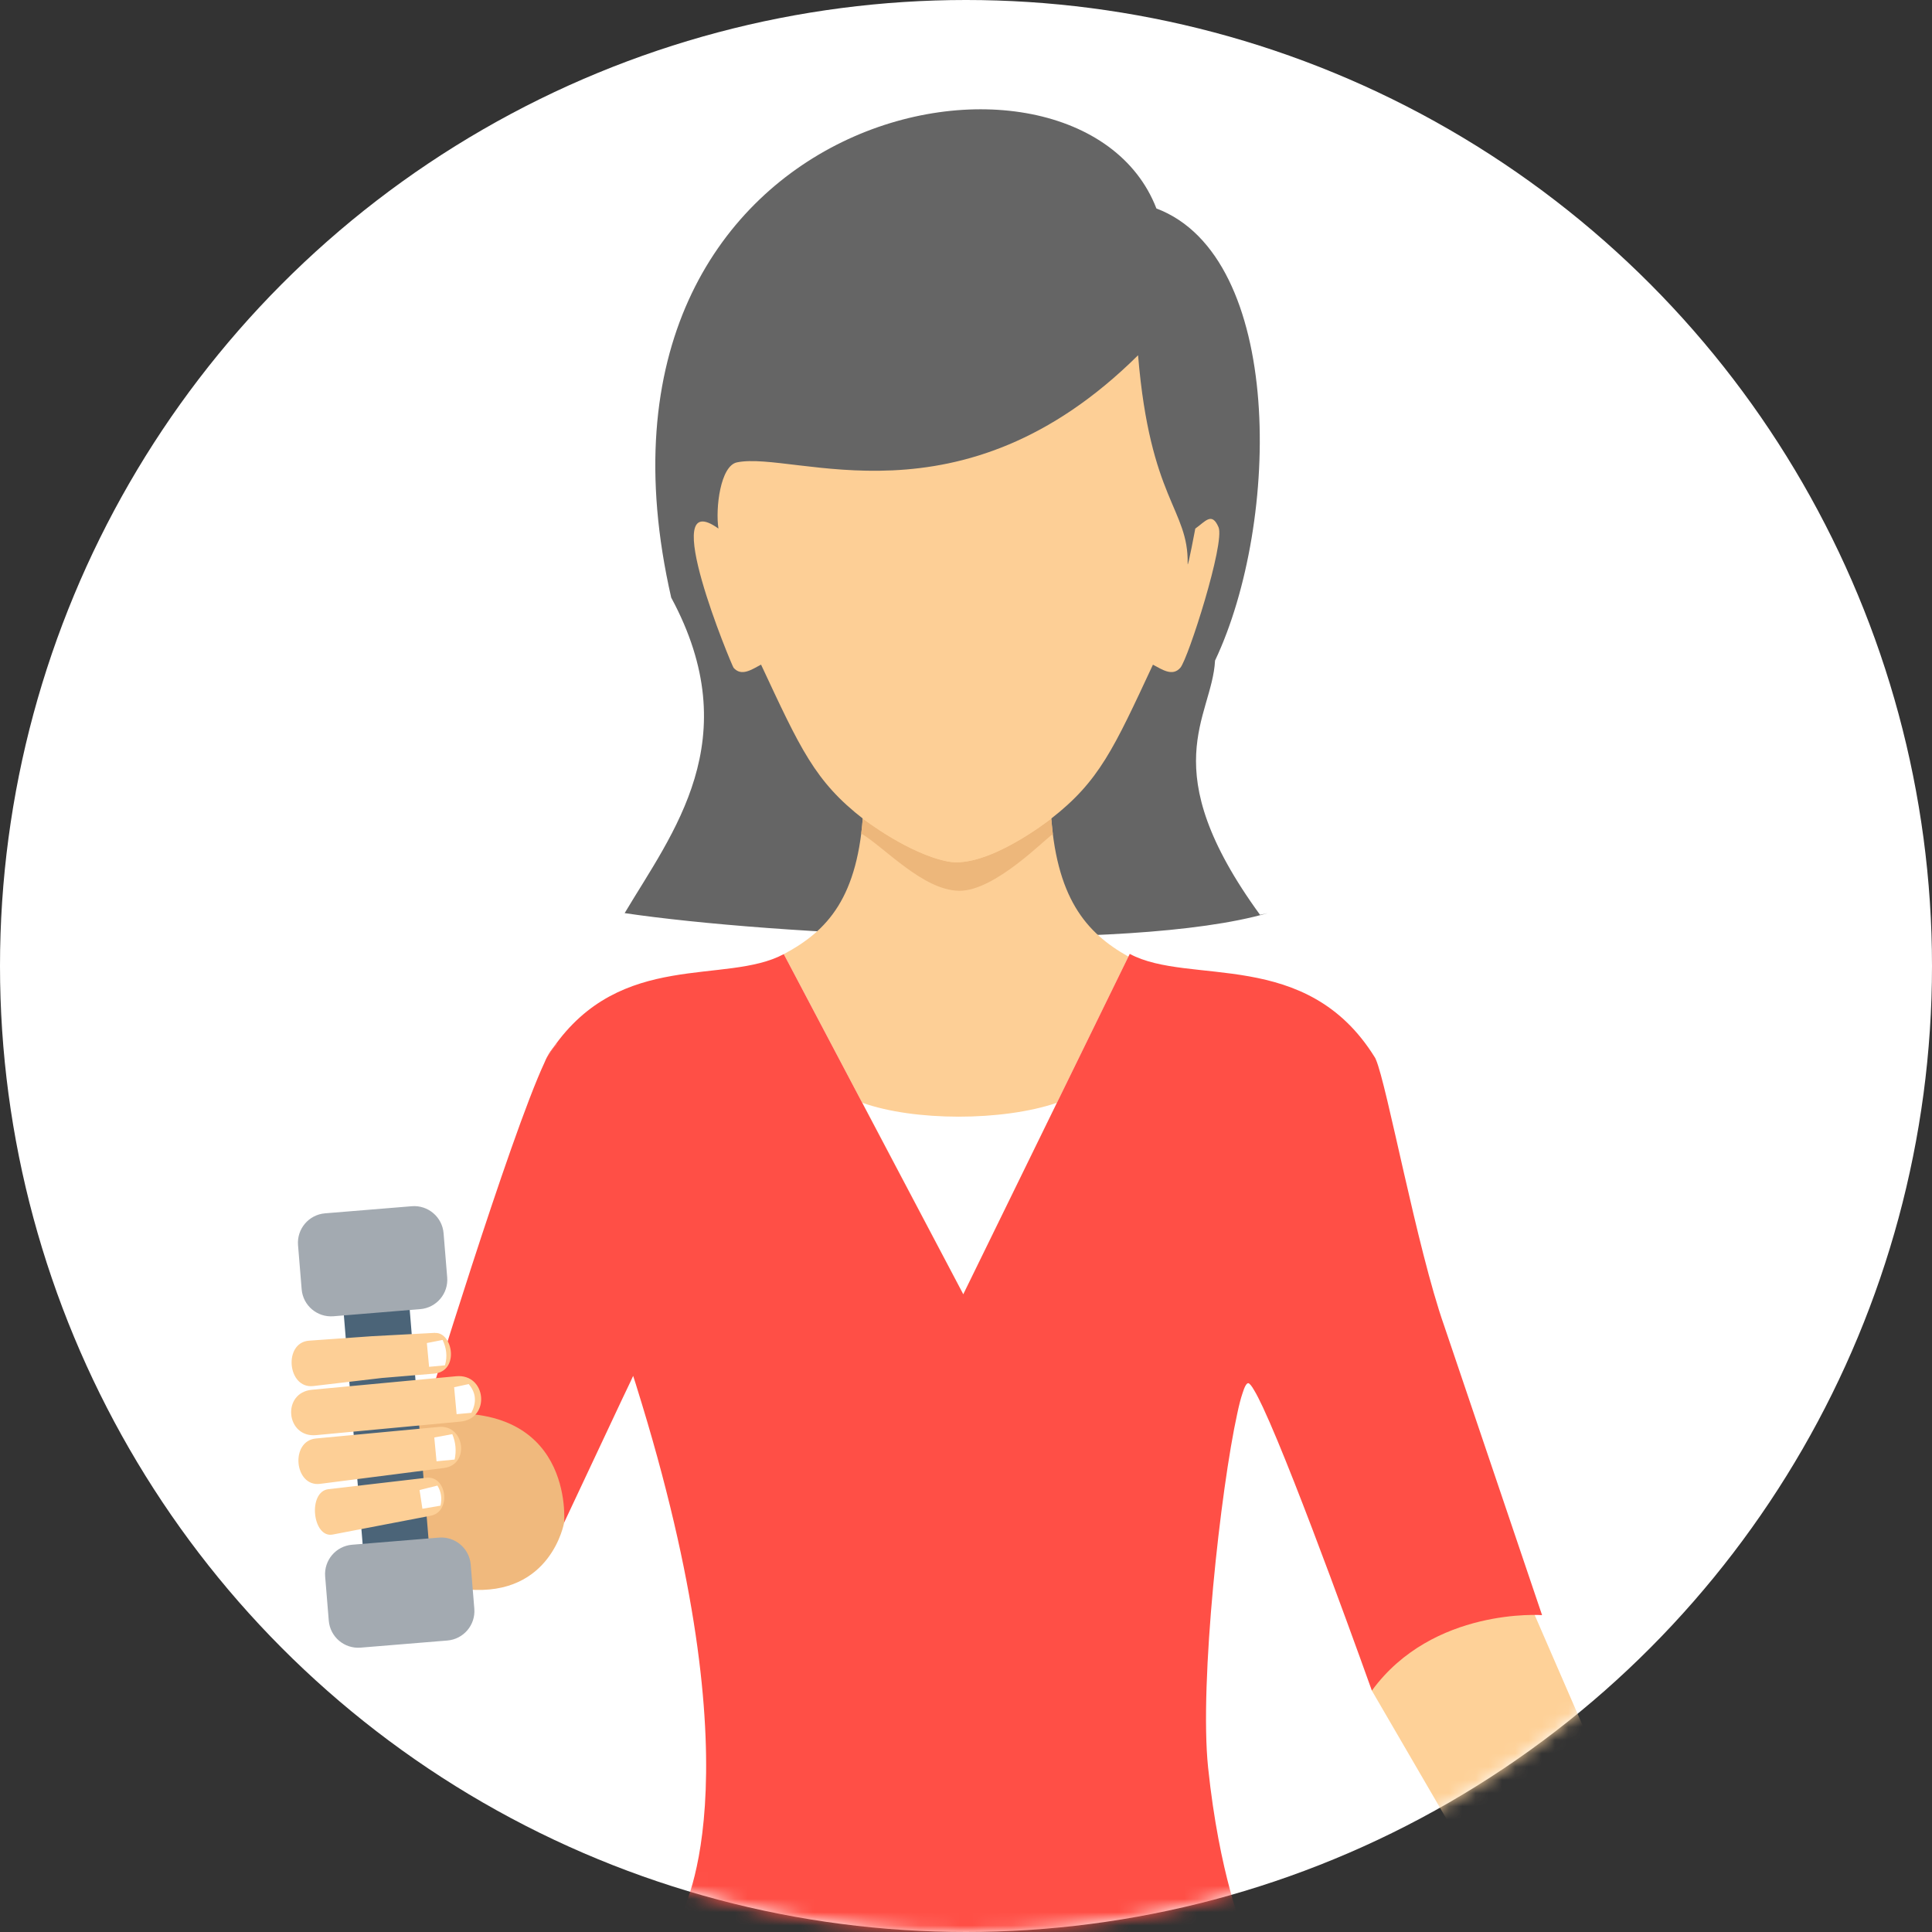 <svg width="146" height="146" viewBox="0 0 146 146" fill="none" xmlns="http://www.w3.org/2000/svg">
<rect x="0" y="0" width="146" height="146" fill="#333333" stroke="none"/>
<circle cx="73" cy="73" r="73" fill="white"/>
<mask id="mask0_2198_16236" style="mask-type:alpha" maskUnits="userSpaceOnUse" x="0" y="0" width="146" height="146">
<circle cx="73" cy="73" r="73" fill="#D9D9D9"/>
</mask>
<g mask="url(#mask0_2198_16236)">
<path d="M103.671 127.759L113.62 144.866C113.62 144.866 120.018 145.503 124.299 141.221L115.475 120.893L105.095 120.143L103.671 127.75V127.759Z" fill="#FED198"/>
<path fill-rule="evenodd" clip-rule="evenodd" d="M42.629 115.066C42.629 115.066 41.664 120.658 35.35 120.115C29.036 119.572 26.919 114.41 26.919 114.41L32.081 106.962L41.327 104.002L43.66 107.833L42.629 115.066Z" fill="#F0B97D"/>
<path d="M47.2 69.012C50.816 62.932 56.512 55.887 50.723 45.161C42.216 7.932 81.459 0.381 87.389 15.754C97.048 19.399 96.785 39.437 91.82 49.92C91.596 54.239 87.108 57.995 95.221 69.134L95.802 69.003C85.281 72.057 58.32 70.651 47.2 69.003V69.012Z" fill="#656565"/>
<path d="M85.273 72.291L72.794 97.81L59.23 72.104C62.518 70.352 64.879 67.841 65.244 61.171C65.244 61.171 68.644 63.747 71.624 64.319C74.603 64.89 79.399 61.171 79.399 61.171C79.764 67.85 82.069 70.492 85.273 72.291V72.291Z" fill="#FDCF96"/>
<path d="M65.084 62.988C66.836 64.028 69.749 67.279 72.475 67.316C75.192 67.354 79.024 63.335 79.567 63.035C79.52 62.66 79.483 62.258 79.445 61.855L79.398 61.892C79.249 62.005 74.555 65.677 71.623 65.096C68.728 64.534 65.449 62.042 65.253 61.892L65.196 61.846C65.168 62.239 65.131 62.614 65.084 62.979V62.988Z" fill="#EDB77B"/>
<path d="M57.514 50.229C60.475 56.562 61.571 59.044 65.243 61.892C65.243 61.892 68.644 64.516 71.623 65.106C74.602 65.686 79.398 61.892 79.398 61.892C83.071 59.044 84.167 56.571 87.127 50.229C87.848 50.613 88.607 51.138 89.197 50.463C89.787 49.789 92.588 41.02 92.083 39.84C91.577 38.66 91.09 39.409 90.331 39.943C90.368 39.69 89.741 43.109 89.75 42.594C89.825 38.453 86.912 37.798 86.003 26.846C72.588 40.149 60.062 34.041 55.697 34.94C54.432 35.193 54.058 38.435 54.292 39.943C49.561 36.561 55.313 50.323 55.435 50.463C56.025 51.138 56.784 50.613 57.505 50.229H57.514Z" fill="#FDCF96"/>
<path d="M42.114 78.858C41.824 79.186 41.552 79.533 41.327 79.907C41.468 79.673 41.618 79.448 41.767 79.233C41.87 79.092 41.983 78.961 42.114 78.858V78.858Z" fill="#FF4F46"/>
<path d="M65.169 83.336C69.085 84.732 75.746 84.741 79.877 83.336L72.795 97.809L65.169 83.345V83.336Z" fill="white"/>
<path d="M116.533 122.054C116.533 122.054 108.28 121.445 103.671 127.759C103.671 127.759 97.994 111.824 95.436 106.344C95.184 105.81 94.968 105.379 94.781 105.07C94.584 104.723 94.425 104.536 94.331 104.526C94.2 104.517 94.05 104.789 93.891 105.304C93.76 105.688 93.629 106.203 93.497 106.831C92.251 112.489 90.621 127.113 91.296 133.577C92.148 141.708 93.966 145.962 93.966 145.962C93.966 145.962 75.642 152.144 51.369 144.865C51.369 144.865 57.383 135.282 48.521 106.138C48.362 105.623 48.203 105.089 48.034 104.555C47.968 104.367 47.912 104.17 47.847 103.974L47.631 104.442L47.032 105.697L42.629 115.066C42.629 115.066 43.49 105.473 32.08 106.962C32.08 106.962 38.507 85.94 41.158 80.272C41.186 80.207 41.214 80.141 41.242 80.076C41.27 80.019 41.298 79.963 41.326 79.907C41.551 79.532 41.823 79.186 42.113 78.858C41.982 78.961 41.87 79.092 41.767 79.233C46.928 71.766 54.854 74.445 59.229 72.103L72.794 97.809L85.272 72.291L85.375 72.085C89.891 74.511 98.734 71.579 103.896 79.907C103.924 79.945 103.943 79.991 103.971 80.057C104.805 81.949 107.081 94.353 109.133 100.18L116.533 122.054Z" fill="#FF4F46"/>
<path d="M42.114 78.858C41.824 79.186 41.552 79.533 41.327 79.907C41.449 79.664 41.59 79.439 41.767 79.233C41.87 79.092 41.983 78.961 42.114 78.858V78.858Z" fill="#FF4F46"/>
<path d="M30.804 97.051L25.827 97.459L27.434 117.047L32.411 116.639L30.804 97.051Z" fill="#4B6478"/>
<path d="M31.116 91.154L24.562 91.691C23.335 91.792 22.422 92.869 22.522 94.096L22.796 97.429C22.896 98.656 23.973 99.57 25.2 99.469L31.754 98.931C32.982 98.831 33.895 97.754 33.794 96.527L33.521 93.194C33.42 91.966 32.344 91.053 31.116 91.154Z" fill="#A3AAB1"/>
<path d="M33.166 116.196L26.612 116.734C25.384 116.834 24.471 117.911 24.572 119.138L24.845 122.471C24.946 123.699 26.023 124.612 27.25 124.511L33.804 123.973C35.032 123.873 35.945 122.796 35.844 121.569L35.571 118.236C35.47 117.009 34.393 116.095 33.166 116.196Z" fill="#A3AAB1"/>
<path d="M32.877 100.723L28.108 100.976L23.359 101.313C21.391 101.454 21.719 104.976 23.677 104.742L28.858 104.133L32.792 103.805C34.76 103.637 34.207 100.657 32.886 100.732L32.877 100.723ZM32.221 111.674L24.82 112.536C23.237 112.724 23.612 116.255 25.139 115.965L32.558 114.541C34.113 114.241 33.785 111.487 32.212 111.674H32.221ZM33.158 107.833C35.125 107.646 35.519 110.681 33.56 110.934L24.192 112.133C22.235 112.386 21.907 108.892 23.874 108.705L33.158 107.833ZM34.469 104.002C36.764 103.786 37.092 107.215 34.788 107.431L23.893 108.452C21.598 108.667 21.27 105.238 23.574 105.023L34.469 104.002V104.002Z" fill="#FDCF96"/>
<path d="M32.258 101.501L32.426 103.29L33.626 103.177C33.822 102.503 33.738 101.875 33.448 101.257L32.267 101.491L32.258 101.501Z" fill="white"/>
<path d="M34.319 104.835L34.506 106.868L35.621 106.765C36.015 105.997 35.996 105.266 35.415 104.592L34.31 104.835H34.319Z" fill="white"/>
<path d="M32.82 108.639L32.989 110.428L34.357 110.297C34.497 109.641 34.441 109.004 34.179 108.377L32.82 108.63V108.639Z" fill="white"/>
<path d="M31.706 112.602L31.921 114.016L33.289 113.782C33.411 113.239 33.345 112.733 33.055 112.265L31.696 112.602H31.706Z" fill="white"/>
</g>
</svg>
